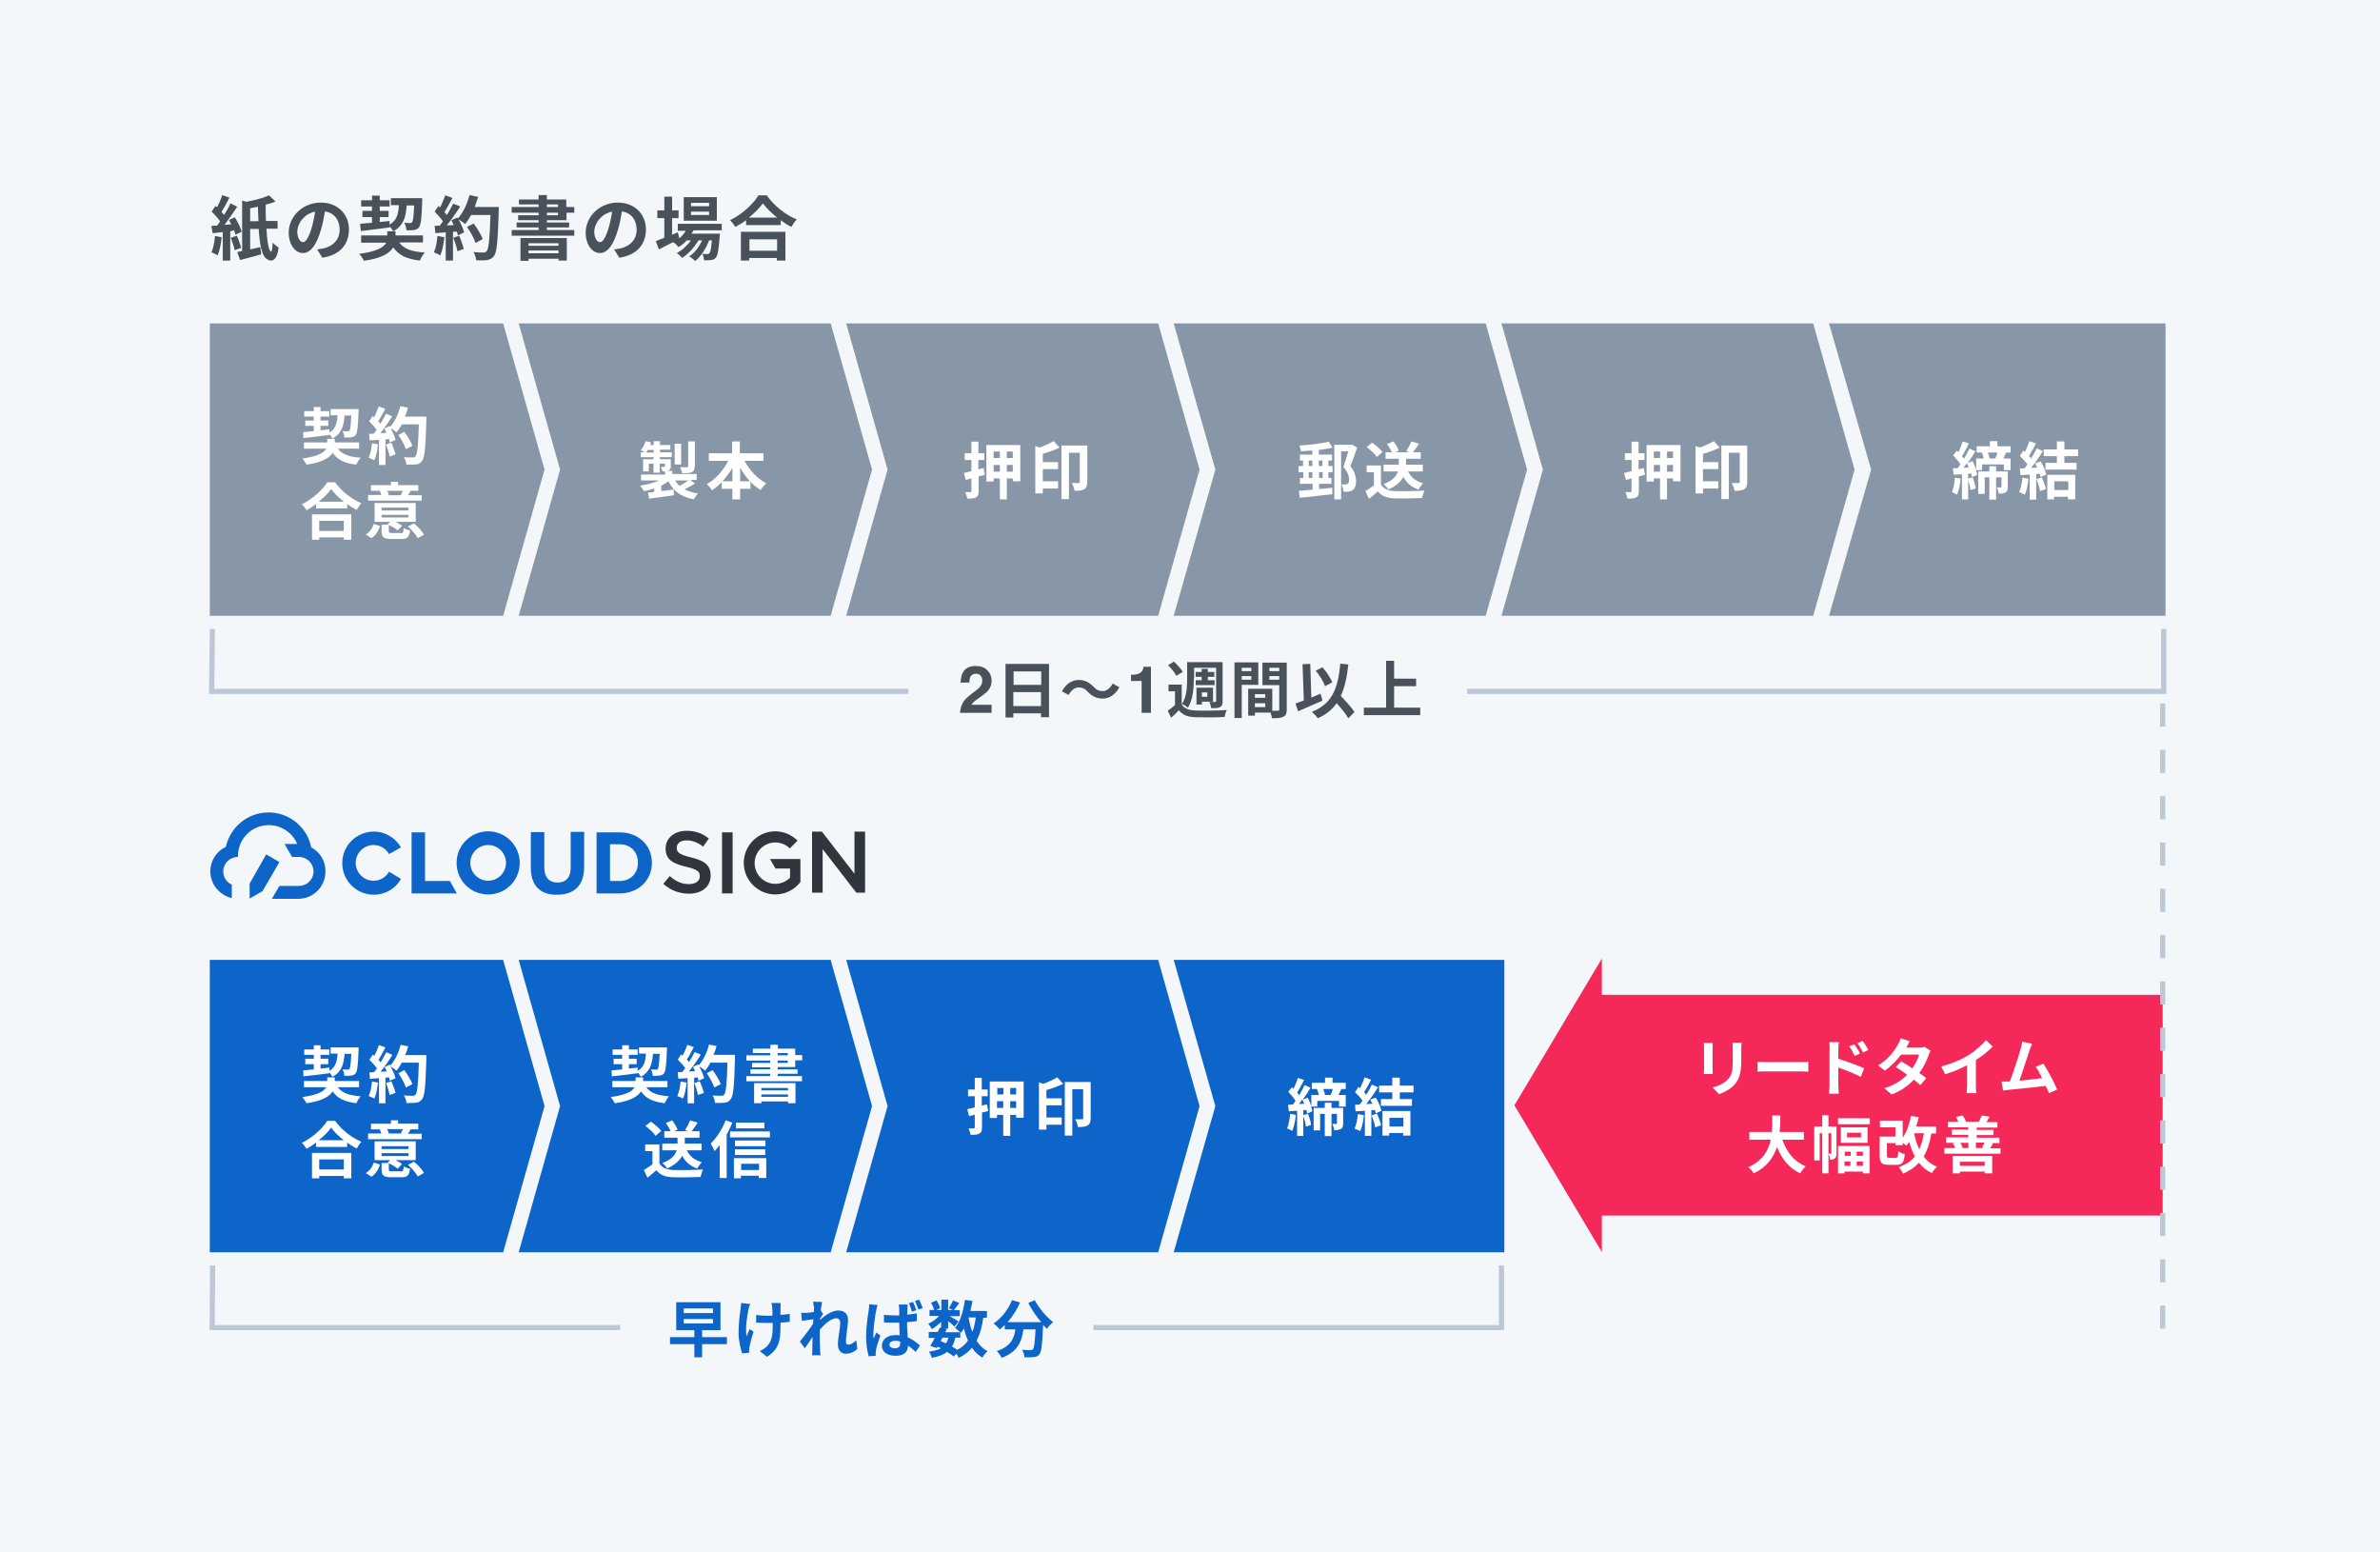 <?xml version="1.0" encoding="utf-8"?>
<!-- Generator: Adobe Illustrator 26.0.3, SVG Export Plug-In . SVG Version: 6.00 Build 0)  -->
<svg version="1.1" xmlns="http://www.w3.org/2000/svg" xmlns:xlink="http://www.w3.org/1999/xlink" x="0px" y="0px"
	 viewBox="0 0 920 600" style="enable-background:new 0 0 920 600;" xml:space="preserve">
<style type="text/css">
	.st0{fill:#F4F7FA;}
	.st1{fill:#FFFFFF;}
	.st2{fill:#F42859;}
	.st3{fill:#040000;}
	.st4{fill:#49515A;}
	.st5{fill:#8897A7;}
	.st6{fill:#0D64C9;}
	.st7{fill:#FFFFFF;stroke:#49515A;stroke-width:5;stroke-miterlimit:10;}
	.st8{fill:none;stroke:#49515A;stroke-width:6;stroke-miterlimit:10;}
	.st9{fill:#30363E;}
	.st10{fill:none;}
	.st11{fill:#FFFFFF;stroke:#49515A;stroke-width:4;stroke-miterlimit:10;}
	.st12{fill:#FFFFFF;stroke:#0D64C9;stroke-width:2.5;stroke-miterlimit:10;}
	.st13{fill:#FFFFFF;stroke:#49515A;stroke-width:2.5;stroke-miterlimit:10;}
	.st14{fill:none;stroke:#FFFFFF;stroke-width:2.35;stroke-miterlimit:10;}
	.st15{fill:none;stroke:#FFFFFF;stroke-width:2.869;stroke-miterlimit:10;}
	.st16{fill:#FFFFFF;stroke:#49515A;stroke-width:5.7;stroke-miterlimit:10;}
	.st17{fill:none;stroke:#49515A;stroke-width:5.7;stroke-miterlimit:10;}
	.st18{fill:#0080CB;}
	.st19{fill:none;stroke:#49515A;stroke-width:5;stroke-miterlimit:10;}
	.st20{fill:none;stroke:#DD5369;stroke-width:2.242;stroke-miterlimit:10;}
	.st21{fill:#FFFFFF;stroke:#49515A;stroke-width:3;stroke-miterlimit:10;}
	.st22{fill:none;stroke:#49515A;stroke-width:3;stroke-miterlimit:10;}
	.st23{fill:#FFFFFF;stroke:#F42859;stroke-width:1.567;stroke-miterlimit:10;}
	.st24{fill:#FFFFFF;stroke:#49515A;stroke-width:6;stroke-miterlimit:10;}
	.st25{fill:none;stroke:#FFFFFF;stroke-width:13;stroke-miterlimit:10;}
	.st26{fill:none;stroke:#49515A;stroke-width:4.5;stroke-miterlimit:10;}
	.st27{fill:#FFFFFF;stroke:#F42859;stroke-width:2;stroke-miterlimit:10;}
	.st28{fill:#FFFFFF;stroke:#0D64C9;stroke-width:4.5;stroke-miterlimit:10;}
	.st29{fill:#FFFFFF;stroke:#49515A;stroke-width:4.5;stroke-miterlimit:10;}
	.st30{fill:none;stroke:#8897A7;stroke-width:4;stroke-miterlimit:10;}
	.st31{fill:none;stroke:#8897A7;stroke-width:4;stroke-miterlimit:10;stroke-dasharray:4,5.2;}
	.st32{fill:none;stroke:#8897A7;stroke-width:6;stroke-miterlimit:10;}
	.st33{fill:#0D64C5;}
	.st34{fill:#3B3B3B;}
	.st35{fill:none;stroke:#FFFFFF;stroke-width:6.384;stroke-miterlimit:10;}
	.st36{fill:none;stroke:#49515A;stroke-width:4.5;}
	.st37{fill:none;stroke:#BCC8D6;stroke-width:2;stroke-miterlimit:10;}
	.st38{fill:none;stroke:#BCC8D6;stroke-width:2;stroke-miterlimit:10;stroke-dasharray:8.95;}
	.st39{fill:#FFFFFF;stroke:#0D64C9;stroke-width:5;stroke-miterlimit:10;}
	.st40{fill:#FFFFFF;stroke:#0D64C9;stroke-width:6;stroke-miterlimit:10;}
	.st41{fill:#FFFFFF;stroke:#0D64C9;stroke-width:4.735;stroke-miterlimit:10;}
	.st42{fill:#FFFFFF;stroke:#0D64C9;stroke-width:4;stroke-miterlimit:10;}
	.st43{fill:none;stroke:#8897A7;stroke-width:4;stroke-miterlimit:10;stroke-dasharray:5.042,6.2;}
	.st44{fill:#30363E;stroke:#49515A;stroke-width:4.089;stroke-miterlimit:10;}
	.st45{fill:#49515A;stroke:#49515A;stroke-width:4.089;stroke-miterlimit:10;}
	.st46{fill:#FFFFFF;stroke:#F42859;stroke-width:3;stroke-miterlimit:10;}
	.st47{fill:none;stroke:#FFFFFF;stroke-width:18;stroke-miterlimit:10;}
	.st48{fill:none;stroke:#49515A;stroke-width:5.5;stroke-miterlimit:10;}
	.st49{fill-rule:evenodd;clip-rule:evenodd;fill:#0D64C9;}
	.st50{fill:#0D64C9;stroke:#0D64C9;stroke-width:1.101;stroke-miterlimit:10;}
	.st51{fill:none;stroke:#0057DC;stroke-width:2;stroke-miterlimit:10;}
	.st52{fill:none;stroke:#0057DC;stroke-width:2;stroke-linecap:round;stroke-linejoin:round;stroke-miterlimit:10;}
</style>
<g id="buckground">
	<rect class="st0" width="920" height="600"/>
</g>
<g id="design">
	<rect x="613.7" y="384.5" class="st2" width="222.3" height="85.3"/>
	<polyline class="st37" points="836.4,243.1 836.4,267.2 81.8,267.2 82.1,243.1 	"/>
	<rect x="351.1" y="250.9" class="st0" width="216" height="28.3"/>
	<polygon class="st5" points="707,238 723.3,181.5 707,125 837.1,125 837.1,238 	"/>
	<polygon class="st5" points="580.4,238 596.4,181.5 580.4,125 700.9,125 716.9,181.5 700.9,238 	"/>
	<polygon class="st5" points="453.7,238 469.8,181.5 453.7,125 574.3,125 590.3,181.5 574.3,238 	"/>
	<polygon class="st5" points="327.1,238 343.1,181.5 327.1,125 447.7,125 463.7,181.5 447.7,238 	"/>
	<polygon class="st5" points="200.5,238 216.5,181.5 200.5,125 321.1,125 337.1,181.5 321.1,238 	"/>
	<polygon class="st5" points="81.1,238 81.1,125 194.5,125 210.5,181.5 194.5,238 	"/>
	<polyline class="st37" points="580.4,489.1 580.4,513.1 82,513.1 82.2,489.1 	"/>
	<rect x="239.7" y="500.3" class="st0" width="183" height="24.5"/>
	<polygon class="st6" points="453.7,484 469.8,427.5 453.7,371 581.5,371 581.5,484 	"/>
	<polygon class="st6" points="327.1,484 343.1,427.5 327.1,371 447.7,371 463.7,427.5 447.7,484 	"/>
	<polygon class="st6" points="200.5,484 216.5,427.5 200.5,371 321.1,371 337.1,427.5 321.1,484 	"/>
	<polygon class="st6" points="81.1,484 81.1,371 194.5,371 210.5,427.5 194.5,484 	"/>
	<line class="st38" x1="836" y1="271.9" x2="836" y2="513.7"/>
	<polygon class="st2" points="585.4,427.2 619.2,483.9 619.2,370.5 	"/>
	<g>
		<g>
			<g>
				<path class="st6" d="M205.2,335.5v-13.9h5.2v13.7c0,3.8,1.9,5.8,5.1,5.8s5.1-1.9,5.1-5.7v-13.9h5.2v13.7c0,7.1-4,10.6-10.3,10.6
					C209.1,346,205.2,342.5,205.2,335.5z"/>
				<path class="st6" d="M188.7,321.3c-6.7,0-12.2,5.4-12.2,12.2s5.4,12.2,12.2,12.2s12.2-5.4,12.2-12.2S195.4,321.3,188.7,321.3z
					 M188.7,340.4c-3.8,0-6.9-3.1-6.9-6.9c0-3.8,3.1-6.9,6.9-6.9c3.8,0,6.9,3.1,6.9,6.9C195.6,337.3,192.5,340.4,188.7,340.4z"/>
				<path class="st6" d="M230.6,321.7h8.9c7.4,0,12.5,5.1,12.5,11.7v0.1c0,6.6-5.1,11.8-12.5,11.8h-8.9V321.7z M235.8,326.3v14.2
					h3.7c4.2,0,7.1-2.9,7.1-7v-0.1c0-4.2-2.9-7.1-7.1-7.1H235.8z"/>
				<path class="st6" d="M150.4,336.9c-1.2,2.1-3.4,3.5-6,3.5c-3.8,0-6.9-3.1-6.9-6.9c0-3.8,3.1-6.9,6.9-6.9c2.6,0,4.8,1.4,6,3.5
					l4.6-2.6c-2.1-3.6-6-6.1-10.5-6.1c-6.7,0-12.2,5.4-12.2,12.2c0,6.7,5.4,12.2,12.2,12.2c4.5,0,8.4-2.4,10.5-6.1L150.4,336.9z"/>
				<polygon class="st6" points="173.9,340.5 164.3,340.5 164.3,321.7 159.1,321.7 159.1,345.3 176.6,345.3 				"/>
				<path class="st9" d="M256.4,341.6l2.5-3c2.3,2,4.5,3.1,7.4,3.1c2.6,0,4.2-1.2,4.2-3v-0.1c0-1.7-0.9-2.6-5.3-3.6
					c-5-1.2-7.9-2.7-7.9-7v-0.1c0-4,3.4-6.8,8.1-6.8c3.4,0,6.2,1,8.6,3l-2.2,3.1c-2.1-1.6-4.2-2.4-6.4-2.4c-2.4,0-3.8,1.2-3.8,2.8
					v0.1c0,1.8,1.1,2.6,5.6,3.7c5,1.2,7.5,3,7.5,6.9v0.1c0,4.4-3.5,7-8.4,7C262.6,345.4,259.2,344.1,256.4,341.6z"/>
				<path class="st9" d="M279.1,321.7h4.1v23.6h-4.1V321.7z"/>
				<path class="st9" d="M313.9,321.4h3.8l12.6,16.3v-16.3h4.1V345H331l-13-16.8V345h-4.1V321.4z"/>
				<path class="st9" d="M297.7,332.1l2.1,3.6h5.6v3.5c-1.4,1.5-3.5,2.4-5.7,2.4c-4.4,0-8-3.6-8-8c0-4.4,3.6-8,8-8
					c2.2,0,4.2,0.9,5.6,2.3l3-3c-2.2-2.2-5.3-3.6-8.6-3.6c-6.7,0-12.2,5.5-12.2,12.2c0,6.7,5.5,12.2,12.2,12.2
					c3.9,0,7.5-1.9,9.7-4.8v-7.1v-1.8H297.7z"/>
				<g>
					<polygon class="st6" points="102.9,330.2 96.5,341.5 96.5,347.3 101.5,344.4 108,333.2 					"/>
					<path class="st6" d="M120.3,327.5c-1.5-7.7-8.4-13.5-16.5-13.5c-8.1,0-14.8,5.7-16.5,13.3c-3.6,1.7-6,5.3-6,9.5
						c0,5,3.6,9.2,8.3,10.3v-5.2c-2-0.9-3.3-2.8-3.3-5.1c0-3.1,2.5-5.6,5.7-5.6c0,0,0,0,0,0c0-0.1,0-0.3,0-0.4
						c0-6.6,5.3-11.9,11.9-11.9c4.9,0,9.2,3,11,7.3h-4.9l2.9,5l2.6,0c0.1,0,0.3,0,0.4,0c2.9,0.2,5.3,2.6,5.3,5.6
						c0,3.1-2.5,5.6-5.7,5.6H108l-2.9,5h10.1c5.9,0,10.6-4.7,10.6-10.5C125.9,332.8,123.7,329.3,120.3,327.5z"/>
				</g>
			</g>
			<rect x="64.6" y="297.3" class="st10" width="286.5" height="66.7"/>
		</g>
	</g>
	<g>
		<path class="st4" d="M85.7,91.7c-0.3,2.6-0.8,5.3-1.6,7c-0.5-0.4-1.8-0.9-2.4-1.2c0.8-1.6,1.2-4,1.4-6.3L85.7,91.7z M89,89.4v11.3
			h-2.9v-11c-1.4,0.2-2.7,0.3-3.9,0.4l-0.5-2.8c0.6,0,1.4-0.1,2.2-0.1c0.4-0.5,0.8-1,1.2-1.6c-0.8-1.2-2.1-2.7-3.3-3.8l1.5-2.2
			c0.2,0.2,0.4,0.4,0.6,0.5c0.8-1.5,1.6-3.3,2-4.7l2.8,1c-1,1.9-2.1,4-3.1,5.5c0.4,0.4,0.7,0.8,1,1.2c1-1.5,1.9-3.1,2.5-4.5l2.6,1.3
			c-1.5,2.2-3.3,4.9-4.9,7l2.6-0.2c-0.3-0.6-0.6-1.2-0.9-1.7l2.3-1c1.1,1.8,2.3,4.1,2.6,5.6l-2.4,1.1c-0.1-0.5-0.3-1.1-0.5-1.7
			L89,89.4z M91.6,91.1c0.6,1.5,1.3,3.4,1.6,4.7l-2.5,0.9c-0.2-1.3-0.9-3.3-1.5-4.8L91.6,91.1z M103,88.5c0.3,4.9,0.8,8.4,1.8,8.8
			c0.3,0.1,0.5-1.3,0.6-3.5c0.6,0.6,1.7,1.5,2.3,1.9c-0.5,4.7-2.5,5.8-4.4,4.5c-2.1-1.1-2.9-5.6-3.3-11.7h-3.3v7.9
			c1.3-0.3,2.6-0.6,3.9-0.9l0.4,2.8c-2.8,0.8-5.8,1.6-8.2,2.2l-1.1-3.1c0.6-0.1,1.2-0.2,1.9-0.4V77.5l1.6,0.5
			c3.2-0.6,6.7-1.5,8.8-2.5l2.5,2.4c-1.2,0.5-2.5,0.9-3.8,1.2c0,2.2,0,4.3,0.1,6.3h4.5v3H103z M99.9,85.5c-0.1-1.8-0.1-3.6-0.2-5.6
			c-1,0.2-2,0.4-3,0.6v5H99.9z"/>
		<path class="st4" d="M124.6,99.6l-2-3.2c1-0.1,1.8-0.3,2.5-0.4c3.5-0.8,6.2-3.3,6.2-7.2c0-3.7-2-6.5-5.7-7.1
			c-0.4,2.3-0.8,4.8-1.6,7.3c-1.6,5.5-3.9,8.8-6.9,8.8c-3,0-5.5-3.3-5.5-7.9c0-6.2,5.4-11.6,12.4-11.6c6.7,0,10.9,4.6,10.9,10.5
			C134.8,94.5,131.4,98.6,124.6,99.6z M117.1,93.6c1.1,0,2.2-1.7,3.3-5.3c0.6-2,1.1-4.3,1.4-6.5c-4.5,0.9-6.9,4.9-6.9,7.8
			C115,92.2,116.1,93.6,117.1,93.6z"/>
		<path class="st4" d="M154.3,93.7c1.8,2.5,4.9,3.6,9.9,3.9c-0.7,0.8-1.5,2.1-1.9,3.1c-5.2-0.6-8.2-2.1-10.3-5.1
			c-1.3,2.2-4.4,4.2-11.3,5.2c-0.4-0.8-1.2-2-1.8-2.7c6.9-0.9,9.5-2.6,10.4-4.3h-9.7V91h10.1v-1.6h3.2V91h10.6v2.7H154.3z
			 M139.2,86.5c1.3-0.1,2.9-0.3,4.6-0.4v-2.2h-3.7v-2.4h3.7v-1.7h-4.2v-2.4h4.2v-1.8h3v1.8h3.8v2.4h-3.8v1.7h3.4v2.4h-3.4v1.9
			c1.3-0.1,2.6-0.3,3.8-0.4l0,1.4c2.8-1.6,3.4-4.1,3.6-7.5h-3.1v-2.7h12.1c0,0,0,0.9,0,1.2c-0.2,6.5-0.5,9.1-1.2,10
			c-0.5,0.7-1.1,0.9-1.9,1.1c-0.7,0.1-1.8,0.1-3,0.1c0-0.9-0.4-2.1-0.8-2.9c1,0.1,1.8,0.1,2.2,0.1c0.4,0,0.6-0.1,0.8-0.3
			c0.4-0.5,0.6-2.2,0.8-6.5h-2.9c-0.3,4.6-1.3,7.9-5.2,10c-0.3-0.5-0.8-1.3-1.3-1.9v0.4c-4,0.5-8.2,1-11.2,1.4L139.2,86.5z"/>
		<path class="st4" d="M171.8,91.7c-0.3,2.5-0.8,5.2-1.6,7c-0.6-0.4-1.8-0.9-2.5-1.2c0.8-1.6,1.2-4,1.4-6.3L171.8,91.7z M192.8,80
			c0,0,0,1.1,0,1.5c-0.4,11.8-0.7,16.1-1.9,17.5c-0.8,1-1.5,1.3-2.6,1.5c-1,0.2-2.6,0.1-4.2,0.1c-0.1-0.9-0.5-2.3-1.1-3.2
			c1.7,0.2,3.2,0.2,4,0.2c0.5,0,0.8-0.1,1.1-0.5c0.8-0.8,1.2-4.8,1.5-14h-7.5c-0.7,1.3-1.5,2.5-2.3,3.5c-0.5-0.5-1.7-1.3-2.5-1.8
			c0.9,1.7,1.8,3.7,2.1,5L177,91c-0.1-0.4-0.2-0.9-0.4-1.5l-1.5,0.1v11.1h-2.8V89.8l-4,0.3l-0.3-2.8l2-0.1c0.4-0.5,0.8-1.1,1.2-1.7
			c-0.8-1.2-2.1-2.6-3.2-3.7l1.5-2.2c0.2,0.2,0.4,0.4,0.6,0.6c0.8-1.5,1.5-3.3,2-4.7l2.8,1c-1,1.9-2.1,3.9-3.1,5.5
			c0.4,0.4,0.7,0.8,0.9,1.1c1-1.5,1.8-3.1,2.5-4.4l2.7,1.1c-1.5,2.4-3.4,5.1-5.2,7.3l2.7-0.1c-0.3-0.6-0.6-1.3-0.9-1.9l2.3-1
			l0.2,0.3c2-2.1,3.6-5.6,4.5-9l3.3,0.7c-0.4,1.3-0.8,2.6-1.3,3.9H192.8z M177.5,91.1c0.7,1.6,1.4,3.7,1.8,5.1l-2.5,0.9
			c-0.2-1.4-0.9-3.6-1.6-5.2L177.5,91.1z M183.8,93.9c-0.5-1.7-1.9-4.3-3.3-6.2l2.6-1.3c1.4,1.9,2.9,4.3,3.5,6L183.8,93.9z"/>
		<path class="st4" d="M211.4,85.1V86h8.6v1.9h-8.6v1h10.6v2.2h-24.2v-2.2h10.4v-1h-8.5V86h8.5v-0.9h-7.9v-1.9h7.9v-1h-10.4V80h10.4
			v-1h-7.6v-1.9h7.6v-1.7h3.2v1.7h7.5V80h3.1v2.2H219v2.9H211.4z M201.2,92h17.9v8.7h-3.2V100h-11.6v0.8h-3.1V92z M204.3,94v1h11.6
			v-1H204.3z M215.9,97.9v-1.1h-11.6v1.1H215.9z M211.4,80h4.3v-1h-4.3V80z M211.4,83.2h4.3v-1h-4.3V83.2z"/>
		<path class="st4" d="M239.4,99.6l-2-3.2c1-0.1,1.8-0.3,2.5-0.4c3.5-0.8,6.2-3.3,6.2-7.2c0-3.7-2-6.5-5.7-7.1
			c-0.4,2.3-0.8,4.8-1.6,7.3c-1.6,5.5-3.9,8.8-6.9,8.8c-3,0-5.5-3.3-5.5-7.9c0-6.2,5.4-11.6,12.4-11.6c6.7,0,10.9,4.6,10.9,10.5
			C249.6,94.5,246.2,98.6,239.4,99.6z M231.9,93.6c1.1,0,2.2-1.7,3.3-5.3c0.6-2,1.1-4.3,1.4-6.5c-4.5,0.9-6.9,4.9-6.9,7.8
			C229.8,92.2,230.9,93.6,231.9,93.6z"/>
		<path class="st4" d="M268.1,89c-0.2,0.4-0.5,0.9-0.8,1.3h11c0,0,0,0.7-0.1,1.1c-0.4,5.3-0.8,7.4-1.5,8.2c-0.5,0.6-1.1,0.8-1.8,0.9
			c-0.6,0.1-1.6,0.1-2.7,0.1c-0.1-0.8-0.3-1.8-0.7-2.5c0.9,0.1,1.6,0.1,1.9,0.1c0.4,0,0.6-0.1,0.8-0.3c0.4-0.4,0.7-1.8,1-5h-1.1
			c-1.1,3-3.2,6.3-5.4,8c-0.5-0.6-1.5-1.4-2.3-1.8c2.1-1.3,3.9-3.7,5-6.2H270c-1.5,2.6-4,5.3-6.3,6.8c-0.5-0.6-1.3-1.4-2.1-1.9
			c2-1,4.1-2.9,5.5-4.9h-1.6c-1,1.1-2.1,1.9-3.2,2.6c-0.4-0.5-1.4-1.5-2.1-1.9c-1.9,1-3.9,1.9-5.5,2.8l-1.2-3.2
			c0.9-0.4,2.1-0.8,3.3-1.3v-7.6h-2.7v-3h2.7v-5.3h3v5.3h2.5v3h-2.5v6.4l2.2-0.9l0.6,2.3c1-0.8,1.8-1.8,2.5-2.9h-3.1v-2.7h17V89
			H268.1z M277.1,85.3h-12.8v-9.1h12.8V85.3z M274.1,78.4h-7v1.3h7V78.4z M274.1,81.8h-7v1.3h7V81.8z"/>
		<path class="st4" d="M296.4,75.5c2.9,4.1,7.3,7.6,11.6,9.3c-0.8,0.8-1.5,1.9-2.1,2.9c-1.4-0.7-2.8-1.6-4.1-2.6V87h-13.4v-1.9
			c-1.3,1-2.8,1.9-4.2,2.6c-0.4-0.8-1.3-1.9-2-2.6c4.6-2.2,9-6.3,11-9.6H296.4z M286.5,89.6h17.1v11.1h-3.3v-1h-10.7v1h-3.2V89.6z
			 M300.4,84.1c-2.2-1.8-4.2-3.7-5.5-5.5c-1.3,1.8-3.2,3.7-5.4,5.5H300.4z M289.7,92.5v4.4h10.7v-4.4H289.7z"/>
	</g>
	<g>
		<path class="st1" d="M130.6,173.4c1.6,2.2,4.3,3.2,8.8,3.5c-0.6,0.7-1.3,1.9-1.7,2.7c-4.6-0.6-7.3-1.9-9.1-4.6
			c-1.2,1.9-3.9,3.7-10.1,4.6c-0.4-0.7-1.1-1.8-1.6-2.4c6.1-0.8,8.4-2.3,9.2-3.8h-8.6V171h9v-1.4h2.9v1.4h9.4v2.4H130.6z M117.2,167
			c1.2-0.1,2.5-0.2,4.1-0.4v-2H118v-2.1h3.3V161h-3.7v-2.1h3.7v-1.6h2.6v1.6h3.4v2.1h-3.4v1.5h3v2.1h-3v1.7c1.1-0.1,2.3-0.2,3.4-0.4
			l0,1.3c2.4-1.4,3-3.6,3.2-6.7h-2.7v-2.4h10.8c0,0,0,0.8,0,1.1c-0.2,5.8-0.5,8.1-1.1,8.9c-0.5,0.6-1,0.8-1.7,0.9
			c-0.6,0.1-1.6,0.1-2.7,0.1c0-0.8-0.3-1.9-0.7-2.5c0.9,0.1,1.6,0.1,2,0.1c0.3,0,0.5,0,0.7-0.3c0.3-0.4,0.5-1.9,0.7-5.8h-2.6
			c-0.3,4.1-1.2,7-4.7,8.9c-0.2-0.5-0.7-1.2-1.2-1.7v0.3c-3.5,0.5-7.2,0.9-10,1.2L117.2,167z"/>
		<path class="st1" d="M146.1,171.7c-0.2,2.3-0.7,4.7-1.4,6.2c-0.5-0.3-1.6-0.8-2.2-1c0.7-1.4,1.1-3.6,1.3-5.6L146.1,171.7z
			 M164.8,161.3c0,0,0,1,0,1.3c-0.3,10.5-0.6,14.3-1.7,15.6c-0.7,0.9-1.3,1.2-2.3,1.3c-0.9,0.1-2.4,0.1-3.7,0.1c0-0.8-0.4-2.1-1-2.9
			c1.5,0.1,2.9,0.1,3.5,0.1c0.5,0,0.7-0.1,1-0.4c0.7-0.7,1.1-4.2,1.3-12.4h-6.6c-0.6,1.2-1.3,2.2-2,3.1c-0.5-0.4-1.5-1.2-2.3-1.6
			c0.8,1.5,1.6,3.3,1.9,4.5l-2.2,1c-0.1-0.4-0.2-0.8-0.3-1.3l-1.4,0.1v9.9h-2.5V170l-3.6,0.2l-0.2-2.5l1.8-0.1
			c0.4-0.5,0.7-1,1.1-1.5c-0.7-1-1.9-2.3-2.9-3.3l1.3-2c0.2,0.2,0.4,0.3,0.6,0.5c0.7-1.3,1.3-2.9,1.8-4.2l2.5,0.9
			c-0.9,1.7-1.8,3.5-2.7,4.8c0.3,0.3,0.6,0.7,0.8,1c0.9-1.3,1.6-2.7,2.2-3.9l2.4,1c-1.3,2.1-3,4.6-4.6,6.5l2.4-0.1
			c-0.3-0.6-0.6-1.2-0.8-1.7l2-0.9l0.2,0.3c1.8-1.9,3.2-5,4-8l2.9,0.6c-0.3,1.2-0.7,2.3-1.2,3.4H164.8z M151.3,171.1
			c0.6,1.4,1.3,3.3,1.6,4.5l-2.3,0.8c-0.2-1.2-0.8-3.2-1.4-4.6L151.3,171.1z M156.9,173.6c-0.5-1.5-1.7-3.8-2.9-5.5l2.3-1.2
			c1.2,1.7,2.6,3.9,3.1,5.4L156.9,173.6z"/>
		<path class="st1" d="M129.4,186.2c2.6,3.7,6.5,6.7,10.3,8.3c-0.7,0.7-1.3,1.7-1.8,2.6c-1.2-0.6-2.5-1.4-3.7-2.3v1.7h-12v-1.7
			c-1.2,0.9-2.4,1.7-3.7,2.4c-0.4-0.7-1.2-1.7-1.8-2.3c4.1-2,8-5.6,9.8-8.5H129.4z M120.6,198.8h15.2v9.8h-2.9v-0.9h-9.5v0.9h-2.8
			V198.8z M132.9,193.9c-2-1.6-3.8-3.3-4.9-4.9c-1.1,1.6-2.8,3.3-4.8,4.9H132.9z M123.4,201.3v3.9h9.5v-3.9H123.4z"/>
		<path class="st1" d="M141.4,206.6c1.5-0.9,2.6-2.5,3.1-4.1l2.4,0.8c-0.6,1.8-1.6,3.6-3.3,4.7L141.4,206.6z M163.1,193.5h-20.8
			v-2.2h5.1c-0.1-0.5-0.4-1.1-0.6-1.6l0.1,0h-3.5v-2.2h7.7v-1.3h2.8v1.3h7.8v2.2h-3.4l0.4,0.1c-0.4,0.6-0.7,1.1-1,1.6h5.3V193.5z
			 M154.9,206.1c0.9,0,1-0.3,1.2-2c0.6,0.4,1.7,0.8,2.4,0.9c-0.3,2.7-1.1,3.3-3.3,3.3h-3.9c-3,0-3.8-0.7-3.8-3v-2.5h2.6l-0.3-0.1
			l1-1h-6v-7.3h15.9v7.3h-7.8c1,0.5,1.9,1,2.5,1.5l-1.7,1.8c-0.7-0.6-2.1-1.5-3.4-2.1v2.4c0,0.6,0.2,0.7,1.3,0.7H154.9z
			 M147.5,197.3h10.4v-1.1h-10.4V197.3z M147.5,200h10.4V199h-10.4V200z M149.7,189.7c0.2,0.6,0.5,1.2,0.6,1.6l-0.3,0.1h5.3
			l-0.3-0.1c0.2-0.5,0.5-1.1,0.7-1.6H149.7z M160,202.3c1.5,1.2,3.2,3,3.9,4.3l-2.4,1.4c-0.7-1.3-2.3-3.2-3.8-4.5L160,202.3z"/>
	</g>
	<g>
		<path class="st1" d="M130.6,420.2c1.6,2.2,4.3,3.2,8.8,3.5c-0.6,0.7-1.3,1.9-1.7,2.7c-4.6-0.6-7.3-1.9-9.1-4.6
			c-1.2,1.9-3.9,3.7-10.1,4.6c-0.4-0.7-1.1-1.8-1.6-2.4c6.1-0.8,8.4-2.3,9.2-3.8h-8.6v-2.4h9v-1.4h2.9v1.4h9.4v2.4H130.6z
			 M117.2,413.7c1.2-0.1,2.5-0.2,4.1-0.4v-2H118v-2.1h3.3v-1.5h-3.7v-2.1h3.7V404h2.6v1.6h3.4v2.1h-3.4v1.5h3v2.1h-3v1.7
			c1.1-0.1,2.3-0.2,3.4-0.4l0,1.3c2.4-1.4,3-3.6,3.2-6.7h-2.7v-2.4h10.8c0,0,0,0.8,0,1.1c-0.2,5.8-0.5,8.1-1.1,8.9
			c-0.5,0.6-1,0.8-1.7,0.9c-0.6,0.1-1.6,0.1-2.7,0.1c0-0.8-0.3-1.9-0.7-2.5c0.9,0.1,1.6,0.1,2,0.1c0.3,0,0.5,0,0.7-0.3
			c0.3-0.4,0.5-1.9,0.7-5.8h-2.6c-0.3,4.1-1.2,7-4.7,8.9c-0.2-0.5-0.7-1.2-1.2-1.7v0.3c-3.5,0.5-7.2,0.9-10,1.2L117.2,413.7z"/>
		<path class="st1" d="M146.1,418.4c-0.2,2.3-0.7,4.7-1.4,6.2c-0.5-0.3-1.6-0.8-2.2-1c0.7-1.4,1.1-3.6,1.3-5.6L146.1,418.4z
			 M164.8,408c0,0,0,1,0,1.3c-0.3,10.5-0.6,14.3-1.7,15.6c-0.7,0.9-1.3,1.2-2.3,1.3c-0.9,0.1-2.4,0.1-3.7,0.1c0-0.8-0.4-2.1-1-2.9
			c1.5,0.1,2.9,0.1,3.5,0.1c0.5,0,0.7-0.1,1-0.4c0.7-0.7,1.1-4.2,1.3-12.4h-6.6c-0.6,1.2-1.3,2.2-2,3.1c-0.5-0.4-1.5-1.2-2.3-1.6
			c0.8,1.5,1.6,3.3,1.9,4.5l-2.2,1c-0.1-0.4-0.2-0.8-0.3-1.3l-1.4,0.1v9.9h-2.5v-9.7L143,417l-0.2-2.5l1.8-0.1
			c0.4-0.5,0.7-1,1.1-1.5c-0.7-1-1.9-2.3-2.9-3.3l1.3-2c0.2,0.2,0.4,0.3,0.6,0.5c0.7-1.3,1.3-2.9,1.8-4.2l2.5,0.9
			c-0.9,1.7-1.8,3.5-2.7,4.8c0.3,0.3,0.6,0.7,0.8,1c0.9-1.3,1.6-2.7,2.2-3.9l2.4,1c-1.3,2.1-3,4.6-4.6,6.5l2.4-0.1
			c-0.3-0.6-0.6-1.2-0.8-1.7l2-0.9l0.2,0.3c1.8-1.9,3.2-5,4-8l2.9,0.6c-0.3,1.2-0.7,2.3-1.2,3.4H164.8z M151.3,417.9
			c0.6,1.4,1.3,3.3,1.6,4.5l-2.3,0.8c-0.2-1.2-0.8-3.2-1.4-4.6L151.3,417.9z M156.9,420.3c-0.5-1.5-1.7-3.8-2.9-5.5l2.3-1.2
			c1.2,1.7,2.6,3.9,3.1,5.4L156.9,420.3z"/>
		<path class="st1" d="M129.4,433c2.6,3.7,6.5,6.7,10.3,8.3c-0.7,0.7-1.3,1.7-1.8,2.6c-1.2-0.6-2.5-1.4-3.7-2.3v1.7h-12v-1.7
			c-1.2,0.9-2.4,1.7-3.7,2.4c-0.4-0.7-1.2-1.7-1.8-2.3c4.1-2,8-5.6,9.8-8.5H129.4z M120.6,445.6h15.2v9.8h-2.9v-0.9h-9.5v0.9h-2.8
			V445.6z M132.9,440.7c-2-1.6-3.8-3.3-4.9-4.9c-1.1,1.6-2.8,3.3-4.8,4.9H132.9z M123.4,448.1v3.9h9.5v-3.9H123.4z"/>
		<path class="st1" d="M141.4,453.4c1.5-0.9,2.6-2.5,3.1-4.1l2.4,0.8c-0.6,1.8-1.6,3.6-3.3,4.7L141.4,453.4z M163.1,440.3h-20.8
			v-2.2h5.1c-0.1-0.5-0.4-1.1-0.6-1.6l0.1,0h-3.5v-2.2h7.7V433h2.8v1.3h7.8v2.2h-3.4l0.4,0.1c-0.4,0.6-0.7,1.1-1,1.6h5.3V440.3z
			 M154.9,452.8c0.9,0,1-0.3,1.2-2c0.6,0.4,1.7,0.8,2.4,0.9c-0.3,2.7-1.1,3.3-3.3,3.3h-3.9c-3,0-3.8-0.7-3.8-3v-2.5h2.6l-0.3-0.1
			l1-1h-6v-7.3h15.9v7.3h-7.8c1,0.5,1.9,1,2.5,1.5l-1.7,1.8c-0.7-0.6-2.1-1.5-3.4-2.1v2.4c0,0.6,0.2,0.7,1.3,0.7H154.9z
			 M147.5,444.1h10.4V443h-10.4V444.1z M147.5,446.8h10.4v-1.1h-10.4V446.8z M149.7,436.4c0.2,0.6,0.5,1.2,0.6,1.6l-0.3,0.1h5.3
			L155,438c0.2-0.5,0.5-1.1,0.7-1.6H149.7z M160,449c1.5,1.2,3.2,3,3.9,4.3l-2.4,1.4c-0.7-1.3-2.3-3.2-3.8-4.5L160,449z"/>
	</g>
	<g>
		<path class="st1" d="M249.8,420.2c1.6,2.2,4.3,3.2,8.8,3.5c-0.6,0.7-1.3,1.9-1.7,2.7c-4.6-0.6-7.3-1.9-9.1-4.6
			c-1.2,1.9-3.9,3.7-10.1,4.6c-0.4-0.7-1.1-1.8-1.6-2.4c6.1-0.8,8.4-2.3,9.2-3.8h-8.6v-2.4h9v-1.4h2.9v1.4h9.4v2.4H249.8z
			 M236.4,413.7c1.2-0.1,2.5-0.2,4.1-0.4v-2h-3.3v-2.1h3.3v-1.5h-3.7v-2.1h3.7V404h2.6v1.6h3.4v2.1h-3.4v1.5h3v2.1h-3v1.7
			c1.1-0.1,2.3-0.2,3.4-0.4l0,1.3c2.4-1.4,3-3.6,3.2-6.7h-2.7v-2.4h10.8c0,0,0,0.8,0,1.1c-0.2,5.8-0.5,8.1-1.1,8.9
			c-0.5,0.6-1,0.8-1.7,0.9c-0.6,0.1-1.6,0.1-2.7,0.1c0-0.8-0.3-1.9-0.7-2.5c0.9,0.1,1.6,0.1,2,0.1c0.3,0,0.5,0,0.7-0.3
			c0.3-0.4,0.5-1.9,0.7-5.8h-2.6c-0.3,4.1-1.2,7-4.7,8.9c-0.2-0.5-0.7-1.2-1.2-1.7v0.3c-3.5,0.5-7.2,0.9-10,1.2L236.4,413.7z"/>
		<path class="st1" d="M265.4,418.4c-0.2,2.3-0.7,4.7-1.4,6.2c-0.5-0.3-1.6-0.8-2.2-1c0.7-1.4,1.1-3.6,1.3-5.6L265.4,418.4z
			 M284.1,408c0,0,0,1,0,1.3c-0.3,10.5-0.6,14.3-1.7,15.6c-0.7,0.9-1.3,1.2-2.3,1.3c-0.9,0.1-2.4,0.1-3.7,0.1c0-0.8-0.4-2.1-1-2.9
			c1.5,0.1,2.9,0.1,3.5,0.1c0.5,0,0.7-0.1,1-0.4c0.7-0.7,1.1-4.2,1.3-12.4h-6.6c-0.6,1.2-1.3,2.2-2,3.1c-0.5-0.4-1.5-1.2-2.3-1.6
			c0.8,1.5,1.6,3.3,1.9,4.5l-2.2,1c-0.1-0.4-0.2-0.8-0.3-1.3l-1.4,0.1v9.9h-2.5v-9.7l-3.6,0.2l-0.2-2.5l1.8-0.1
			c0.4-0.5,0.7-1,1.1-1.5c-0.7-1-1.9-2.3-2.9-3.3l1.3-2c0.2,0.2,0.4,0.3,0.6,0.5c0.7-1.3,1.3-2.9,1.8-4.2l2.5,0.9
			c-0.9,1.7-1.8,3.5-2.7,4.8c0.3,0.3,0.6,0.7,0.8,1c0.9-1.3,1.6-2.7,2.2-3.9l2.4,1c-1.3,2.1-3,4.6-4.6,6.5l2.4-0.1
			c-0.3-0.6-0.6-1.2-0.8-1.7l2-0.9l0.2,0.3c1.8-1.9,3.2-5,4-8l2.9,0.6c-0.3,1.2-0.7,2.3-1.2,3.4H284.1z M270.5,417.9
			c0.6,1.4,1.3,3.3,1.6,4.5l-2.3,0.8c-0.2-1.2-0.8-3.2-1.4-4.6L270.5,417.9z M276.1,420.3c-0.5-1.5-1.7-3.8-2.9-5.5l2.3-1.2
			c1.2,1.7,2.6,3.9,3.1,5.4L276.1,420.3z"/>
		<path class="st1" d="M300.6,412.5v0.8h7.7v1.7h-7.7v0.9h9.4v2h-21.5v-2h9.2V415h-7.6v-1.7h7.6v-0.8h-7v-1.7h7v-0.9h-9.2v-2h9.2
			v-0.9H291v-1.7h6.8v-1.5h2.9v1.5h6.7v2.5h2.7v2h-2.7v2.6H300.6z M291.6,418.6h15.9v7.8h-2.9v-0.7h-10.3v0.7h-2.8V418.6z
			 M294.3,420.5v0.9h10.3v-0.9H294.3z M304.6,423.9V423h-10.3v0.9H304.6z M300.6,407.9h3.9v-0.9h-3.9V407.9z M300.6,410.8h3.9v-0.9
			h-3.9V410.8z"/>
		<path class="st1" d="M255,449.8c1,1.6,2.8,2.3,5.3,2.4c2.8,0.1,8.2,0,11.4-0.2c-0.3,0.7-0.7,2.1-0.9,2.9
			c-2.9,0.1-7.7,0.2-10.6,0.1c-3-0.1-4.9-0.8-6.5-2.7c-1.1,0.9-2.1,1.9-3.4,2.9l-1.4-3c1-0.6,2.2-1.4,3.3-2.2v-5.1h-2.8v-2.6h5.5
			V449.8z M253.4,439c-0.7-1.2-2.4-2.7-3.9-3.8l2.1-1.7c1.4,1,3.2,2.5,4,3.6L253.4,439z M265.5,444.6c1.1,2.3,3,3.8,5.8,4.6
			c-0.6,0.6-1.4,1.7-1.8,2.4c-2.7-0.9-4.6-2.6-5.8-4.9c-1,1.8-2.7,3.5-5.8,4.9c-0.4-0.6-1.2-1.6-1.9-2.1c3.6-1.3,5-3.1,5.6-4.9H256
			V442h5.9v-2.3h-5.1v-2.5h2.4c-0.4-1-1.1-2.2-1.8-3.2l2.4-1c0.9,1.1,1.8,2.6,2.1,3.6l-1.3,0.6h5.4l-1.2-0.4c0.7-1.1,1.5-2.6,2-3.8
			l2.9,0.9c-0.8,1.2-1.6,2.4-2.3,3.3h3v2.5h-5.7v2.3h6.5v2.6H265.5z"/>
		<path class="st1" d="M283.1,433.9c-0.6,1.5-1.4,3.1-2.2,4.6v16.8h-2.7v-12.7c-0.6,0.8-1.3,1.6-2,2.3c-0.3-0.7-1-2.2-1.5-2.9
			c2.3-2.2,4.5-5.6,5.8-9L283.1,433.9z M297.6,437.3v2.3h-15.4v-2.3H297.6z M283.7,447.6h12.5v7.7h-2.9v-0.9h-6.9v1h-2.7V447.6z
			 M295.9,443h-11.8v-2.2h11.8V443z M284.1,444.2h11.7v2.2h-11.7V444.2z M295.5,436.1h-11v-2.2h11V436.1z M286.5,449.8v2.4h6.9v-2.4
			H286.5z"/>
	</g>
	<g>
		<path class="st1" d="M382,429.4l-2.4,0.6v5.7c0,1.3-0.2,2-1,2.4c-0.7,0.5-1.8,0.5-3.4,0.5c-0.1-0.7-0.5-1.8-0.8-2.5
			c0.9,0,1.8,0,2,0c0.3,0,0.4-0.1,0.4-0.4v-4.9l-2.2,0.6l-0.7-2.7c0.9-0.2,1.8-0.4,2.9-0.7v-4.3h-2.6v-2.6h2.6v-4.5h2.7v4.5h2.3v2.6
			h-2.3v3.6l2-0.5L382,429.4z M395.7,417.9v14.1h-2.9v-1.1h-2.3v8.1h-2.7v-8.1h-2.4v1.2h-2.8v-14.1H395.7z M385.5,420.5v2.5h2.4
			v-2.5H385.5z M387.8,428.2v-2.6h-2.4v2.6H387.8z M392.8,420.5h-2.3v2.5h2.3V420.5z M392.8,428.2v-2.6h-2.3v2.6H392.8z"/>
		<path class="st1" d="M411,418.9c-2,0.9-4.3,1.8-6.5,2.4v3.2h5.9v2.7h-5.9v4.7h5.9v2.8h-5.9v1.9h-2.9v-18.3l1.6,0.6
			c2-0.7,4.1-1.7,5.5-2.5L411,418.9z M421.6,432.2c0,1.3-0.3,2.3-1.2,2.8c-0.9,0.5-2.1,0.6-3.7,0.6c-0.1-0.8-0.6-2.2-1.1-3
			c1.1,0,2.3,0,2.6,0c0.4,0,0.5-0.1,0.5-0.5V421h-4.2v17.9h-2.9v-20.7h10V432.2z"/>
	</g>
	<g>
		<path class="st1" d="M500.9,430.9c-0.2,2.3-0.7,4.6-1.4,6.2c-0.5-0.3-1.4-0.8-2-1c0.7-1.4,1-3.6,1.2-5.6L500.9,430.9z
			 M520.2,423.2v4.5h-2.6v-2.2h-8.4v2.2h-2.4c0.2,0.6,0.4,1.2,0.5,1.8l-2,0.9c-0.1-0.4-0.2-0.9-0.3-1.4l-1.2,0.1v9.9h-2.4v-9.7
			l-3.2,0.2l-0.3-2.5c0.6,0,1.2-0.1,1.9-0.1c0.3-0.4,0.6-0.9,1-1.4c-0.6-1.1-1.8-2.4-2.8-3.5l1.4-1.8c0.2,0.2,0.4,0.4,0.6,0.6
			c0.7-1.3,1.3-3,1.7-4.2l2.4,0.8c-0.9,1.7-1.8,3.6-2.7,4.9c0.3,0.3,0.6,0.7,0.8,1c0.8-1.3,1.5-2.7,2.1-3.9l2.3,1
			c-0.9,1.5-1.9,3.1-3,4.6l1.9-0.8c0.5,1,1,2.2,1.4,3.3v-4.3h2.9c-0.2-0.7-0.4-1.6-0.7-2.3l0.1,0h-2.1v-2.4h5.1v-2h2.9v2h5.1v2.4
			h-1.7c-0.4,0.8-0.7,1.6-1.1,2.3H520.2z M504.1,426.6c-0.2-0.6-0.5-1.2-0.7-1.7c-0.4,0.6-0.8,1.2-1.3,1.8L504.1,426.6z
			 M505.6,430.5c0.6,1.4,1.1,3.1,1.2,4.3l-2,0.6c-0.1-1.2-0.6-3-1.1-4.4L505.6,430.5z M519.2,434.1c0,1.1-0.1,1.8-0.8,2.2
			c-0.7,0.4-1.5,0.5-2.7,0.5c0-0.7-0.4-1.8-0.7-2.4c0.6,0,1.2,0,1.5,0c0.2,0,0.3-0.1,0.3-0.3v-3.6h-2.1v8.6h-2.6v-8.6h-1.8v6.4h-2.5
			v-8.7h4.3v-2h2.6v2h4.5V434.1z M511.5,420.9c0.3,0.8,0.6,1.6,0.7,2.3h2.2c0.3-0.7,0.6-1.6,0.8-2.3H511.5z"/>
		<path class="st1" d="M527.2,431c-0.2,2.3-0.7,4.7-1.4,6.2c-0.5-0.3-1.6-0.8-2.2-1c0.7-1.4,1.1-3.6,1.3-5.6L527.2,431z
			 M531.8,424.2c1,1.6,1.9,3.7,2.2,5.1l-2.2,1c-0.1-0.4-0.2-0.8-0.3-1.3l-1.4,0.1v9.9h-2.5v-9.7c-1.3,0.1-2.5,0.2-3.6,0.2l-0.2-2.5
			l1.8-0.1c0.4-0.5,0.7-1,1.1-1.5c-0.7-1-1.9-2.3-2.9-3.3l1.3-2c0.2,0.2,0.4,0.3,0.6,0.5c0.7-1.3,1.3-2.9,1.8-4.2l2.5,0.9
			c-0.9,1.7-1.8,3.5-2.7,4.8c0.3,0.3,0.6,0.7,0.8,1c0.9-1.3,1.6-2.7,2.2-3.9l2.4,1c-1.3,2.1-3,4.6-4.6,6.5l2.4-0.1
			c-0.3-0.6-0.6-1.1-0.8-1.6L531.8,424.2z M532.3,430.4c0.6,1.4,1.3,3.3,1.6,4.5l-2.3,0.8c-0.2-1.2-0.8-3.2-1.4-4.6L532.3,430.4z
			 M541.1,422.2v2.6h4.7v2.6h-12v-2.6h4.4v-2.6h-5.1v-2.6h5.1v-3.1h2.9v3.1h5.3v2.6H541.1z M534.5,429.4h10.7v9.5h-2.8v-1h-5.4v1
			h-2.6V429.4z M537.1,432v3.4h5.4V432H537.1z"/>
	</g>
	<g>
		<path class="st1" d="M268.6,186.9c-1.2,0.8-2.7,1.6-4,2.2c1.4,0.8,3.2,1.3,5.2,1.6c-0.6,0.6-1.2,1.6-1.6,2.3c-5-1-8-3.2-9.8-7
			c-0.8,0.6-1.8,1.2-2.8,1.7v2.1c1.6-0.2,3.2-0.4,4.8-0.6l0.1,2.2c-3.4,0.5-7,1-9.6,1.3l-0.4-2.3c0.7-0.1,1.5-0.2,2.4-0.3v-1.3
			c-1.3,0.4-2.6,0.8-4,1c-0.3-0.6-1-1.5-1.5-2.1c2.6-0.4,5.4-1.1,7.4-2h-7v-2.3h9.3v-1.2c-0.3,0-0.6,0-1,0c-0.1-0.6-0.5-1.2-0.7-1.7
			c0.6,0,1.1,0,1.3,0c0.2,0,0.3-0.1,0.3-0.3v-1h-2v3.5h-2.4v-3.5h-1.8v3h-2.2v-4.7h4v-0.8h-4.9v-1.9h1.5c-0.5-0.3-1.1-0.6-1.5-0.8
			c0.8-0.9,1.5-2.2,1.9-3.5l2.1,0.5c-0.1,0.3-0.2,0.6-0.4,1h1.4v-1.5h2.4v1.5h4v1.8h-4v1h4.6v1.9h-4.6v0.8h4.2v2.7
			c0,0.9-0.2,1.3-0.8,1.6c-0.3,0.1-0.7,0.2-1.1,0.2h2.5v1.2h9.4v2.3h-2.4L268.6,186.9z M252.7,174.9v-1h-2.3c-0.2,0.3-0.4,0.7-0.6,1
			H252.7z M263.3,179.5h-2.5v-8h2.5V179.5z M261,185.7c0.5,0.8,1,1.5,1.7,2.1c1.1-0.6,2.4-1.4,3.4-2.1H261z M268.5,180.3
			c0,1.2-0.2,1.8-1.1,2.2c-0.8,0.4-2,0.4-3.7,0.4c-0.1-0.7-0.5-1.6-0.8-2.3c1.1,0,2.2,0,2.6,0c0.4,0,0.5-0.1,0.5-0.4v-9.6h2.6V180.3
			z"/>
		<path class="st1" d="M287.8,178.1c1.9,3.6,4.9,6.9,8.4,8.7c-0.7,0.6-1.7,1.8-2.2,2.6c-1.4-0.9-2.7-1.9-3.9-3.2v2.7h-4v4.1h-3v-4.1
			h-4.1v-2.5c-1.2,1.2-2.4,2.2-3.7,3.1c-0.5-0.7-1.4-1.8-2.1-2.4c3.4-1.8,6.4-5.3,8.3-9H274v-2.9h9v-4.6h3v4.6h9.1v2.9H287.8z
			 M283.1,186v-5.2c-1.1,1.9-2.4,3.7-3.8,5.2H283.1z M289.9,186c-1.4-1.5-2.7-3.3-3.8-5.3v5.3H289.9z"/>
	</g>
	<g>
		<path class="st1" d="M380.7,183.5l-2.4,0.6v5.7c0,1.3-0.2,2-1,2.4c-0.7,0.5-1.8,0.5-3.4,0.5c-0.1-0.7-0.5-1.8-0.8-2.5
			c0.9,0,1.8,0,2,0c0.3,0,0.4-0.1,0.4-0.4v-4.9l-2.2,0.6l-0.7-2.7c0.9-0.2,1.8-0.4,2.9-0.7v-4.3h-2.6v-2.6h2.6v-4.5h2.7v4.5h2.3v2.6
			h-2.3v3.6l2-0.5L380.7,183.5z M394.4,171.9V186h-2.9v-1.1h-2.3v8.1h-2.7v-8.1h-2.4v1.2h-2.8v-14.1H394.4z M384.1,174.5v2.5h2.4
			v-2.5H384.1z M386.5,182.3v-2.6h-2.4v2.6H386.5z M391.5,174.5h-2.3v2.5h2.3V174.5z M391.5,182.3v-2.6h-2.3v2.6H391.5z"/>
		<path class="st1" d="M409.6,173c-2,0.9-4.3,1.8-6.5,2.4v3.2h5.9v2.7h-5.9v4.7h5.9v2.8h-5.9v1.9h-2.9v-18.3l1.6,0.6
			c2-0.7,4.1-1.7,5.5-2.5L409.6,173z M420.3,186.3c0,1.3-0.3,2.3-1.2,2.8c-0.9,0.5-2.1,0.6-3.7,0.6c-0.1-0.8-0.6-2.2-1.1-3
			c1.1,0,2.3,0,2.6,0c0.4,0,0.5-0.1,0.5-0.5V175h-4.2v17.9h-2.9v-20.7h10V186.3z"/>
	</g>
	<g>
		<path class="st4" d="M372,272c0.5-1.2,1.7-2.4,3.5-3.8c1.6-1.2,2.7-2,3.1-2.5c0.7-0.8,1.1-1.6,1.1-2.6c0-0.8-0.2-1.4-0.6-1.9
			s-1-0.8-1.8-0.8c-1.1,0-1.8,0.4-2.2,1.2c-0.2,0.5-0.4,1.2-0.4,2.2h-3.4c0.1-1.5,0.3-2.7,0.8-3.7c0.9-1.8,2.6-2.7,5-2.7
			c1.9,0,3.4,0.5,4.5,1.6s1.7,2.4,1.7,4.2c0,1.3-0.4,2.5-1.2,3.5c-0.5,0.7-1.4,1.4-2.6,2.3l-1.4,1c-0.9,0.6-1.5,1.1-1.8,1.4
			c-0.3,0.3-0.6,0.6-0.8,1h7.8v3.1h-12.2C371.2,274.2,371.5,273,372,272z"/>
		<path class="st4" d="M405.5,256.6v20.6h-3.1v-1.5h-10.7v1.6h-3v-20.7H405.5z M391.8,259.5v5.2h10.7v-5.2H391.8z M402.4,272.9v-5.4
			h-10.7v5.4H402.4z"/>
		<path class="st4" d="M416.9,265.7c-1.5,0-2.9,1.2-3.8,2.9l-2.6-1.4c1.6-3,4-4.4,6.5-4.4c2.3,0,4,0.9,5.7,2.6
			c1,1.1,1.9,1.7,3.6,1.7c1.5,0,2.9-1.2,3.8-2.9l2.6,1.4c-1.6,3-4,4.4-6.5,4.4c-2.3,0-4-0.9-5.7-2.6
			C419.5,266.3,418.6,265.7,416.9,265.7z"/>
		<path class="st4" d="M437.2,263.2v-2.4c1.1,0,1.9-0.1,2.3-0.2c0.7-0.2,1.3-0.5,1.7-0.9c0.3-0.3,0.5-0.7,0.7-1.3
			c0.1-0.3,0.1-0.6,0.1-0.7h2.9v17.8h-3.6v-12.3H437.2z"/>
		<path class="st4" d="M456.8,272.2c0.9,1.6,2.7,2.3,5.2,2.4c3,0.1,8.8,0.1,12.2-0.2c-0.3,0.6-0.7,1.9-0.8,2.7
			c-3,0.2-8.4,0.2-11.4,0.1c-2.9-0.1-4.8-0.8-6.3-2.7c-0.9,1-1.8,1.9-3,2.9l-1.3-2.7c0.9-0.6,1.9-1.4,2.8-2.2v-5.3h-2.5v-2.6h5.1
			V272.2z M454.7,261.2c-0.5-1.2-2-2.9-3.2-4.1l2.3-1.4c1.2,1.2,2.8,2.8,3.4,4L454.7,261.2z M461.5,262.1c0,3.4-0.3,8.3-2.3,11.4
			c-0.5-0.4-1.6-1.2-2.3-1.4c1.9-2.9,2-7,2-10v-6.2h13.7V271c0,1.2-0.2,1.9-1,2.3c-0.7,0.4-1.8,0.4-3.4,0.4
			c-0.1-0.7-0.4-1.8-0.7-2.4c0.9,0,1.8,0,2.2,0c0.3,0,0.4-0.1,0.4-0.4v-12.8h-8.5V262.1z M464.5,262.9v-1.3h-2.3v-1.9h2.3v-1.2h2.4
			v1.2h2.5v1.9h-2.5v1.3h2.6v1.9h-7.3v-1.9H464.5z M464.6,272.3h-2.1v-6.5h6.4v5.4h-4.3V272.3z M464.6,267.6v1.7h2.1v-1.7H464.6z"/>
		<path class="st4" d="M480,264.7v12.8h-2.8v-21.5h9.2v8.7H480z M480,258.1v1.3h3.7v-1.3H480z M483.7,262.7v-1.4H480v1.4H483.7z
			 M497.4,274.2c0,1.5-0.3,2.4-1.3,2.8c-0.9,0.5-2.3,0.6-4.4,0.6c-0.1-0.6-0.3-1.5-0.6-2.2h-6v1.2h-2.6v-10.4h1.2v0l8.1,0v8.5
			c0.9,0,1.8,0,2.1,0c0.4,0,0.6-0.1,0.6-0.5v-9.4H488v-8.7h9.4V274.2z M489.1,268.3h-4v1.4h4V268.3z M489.1,273.3v-1.5h-4v1.5H489.1
			z M490.7,258.1v1.3h3.8v-1.3H490.7z M494.5,262.7v-1.4h-3.8v1.4H494.5z"/>
		<path class="st4" d="M511.2,270.8c-3.2,1.4-6.7,2.9-9.4,4.1l-1-3c0.9-0.3,2-0.7,3.2-1.2l-0.5-14l3-0.1l0.4,13
			c1.2-0.5,2.4-1,3.6-1.5L511.2,270.8z M521.2,277.6c-0.9-1.6-2.7-3.8-4.5-5.8c-1.8,2.5-4.1,4.4-7.3,5.8c-0.4-0.6-1.6-1.9-2.3-2.5
			c7.6-2.9,10.1-8.7,11-18.6l3.1,0.3c-0.5,4.9-1.4,8.9-2.9,12.2c2,2.1,4.2,4.5,5.3,6.2L521.2,277.6z M512.2,265.2
			c-0.6-1.7-2.1-4.2-3.6-6l2.6-1.3c1.6,1.8,3.1,4.1,3.8,5.8L512.2,265.2z"/>
		<path class="st4" d="M549,273.5v2.9h-21.8v-2.9h8.6v-18.1h3.1v6.9h8.5v2.9h-8.5v8.3H549z"/>
	</g>
	<g>
		<path class="st6" d="M281,519.5h-9.6v5.1h-3v-5.1h-9.4v-2.7h9.4v-2.7h-7v-10.8h17.1v10.8h-7.1v2.7h9.6V519.5z M264.3,507.5h11.3
			v-1.8h-11.3V507.5z M264.3,511.5h11.3v-1.7h-11.3V511.5z"/>
		<path class="st6" d="M289.4,505.8c-0.6,2.7-1.4,7.7-0.8,10.7c0.3-0.7,0.7-1.9,1.2-2.8l1.5,1c-0.7,2.1-1.3,4.5-1.6,5.9
			c-0.1,0.4-0.1,0.9-0.1,1.2c0,0.2,0,0.6,0,1l-2.7,0.3c-0.5-1.4-1.4-4.8-1.4-7.8c0-3.9,0.5-7.6,0.8-9.6c0.1-0.7,0.1-1.5,0.2-2.1
			l3.6,0.4C289.7,504.5,289.5,505.3,289.4,505.8z M301.7,505.1c0,0.5,0,1.8,0,3.1c1.3-0.1,2.6-0.2,3.6-0.4l0,3.1
			c-1,0.1-2.2,0.2-3.6,0.3c0,0.4,0,0.8,0,1c0,5.7-0.4,9.1-5.2,12.2l-2.8-2.2c0.9-0.4,2.1-1.2,2.8-1.9c1.8-1.9,2.2-4.1,2.2-8.1
			c0-0.2,0-0.5,0-0.9c-0.9,0-1.8,0-2.7,0c-1,0-2.5-0.1-3.7-0.1v-3c1.2,0.2,2.4,0.3,3.6,0.3c0.9,0,1.8,0,2.7,0c0-1.3,0-2.6-0.1-3.2
			c0-0.6-0.2-1.3-0.3-1.7h3.5C301.8,504,301.8,504.6,301.7,505.1z"/>
		<path class="st6" d="M314.3,503.1l3.5,0.1c-0.1,0.7-0.4,1.9-0.5,3.4l0.9,1.2c-0.3,0.4-0.8,1.2-1.2,1.8c0,0.2,0,0.3,0,0.5
			c1.9-1.7,4.7-3.6,7-3.6c2.6,0,3.8,1.5,3.8,3.6c0,2.5-0.8,6-0.8,8.5c0,0.6,0.3,1.1,0.9,1.1c0.9,0,2-0.6,3.1-1.7l0.4,3.4
			c-1.1,1-2.6,1.8-4.5,1.8c-1.8,0-3-1.3-3-3.6c0-2.6,0.9-6.1,0.9-8.3c0-1.2-0.6-1.8-1.6-1.8c-1.8,0-4.4,2.2-6.3,4.4
			c0,0.7,0,1.3,0,1.9c0,2,0,4,0.1,6.2c0,0.4,0.1,1.3,0.2,1.8h-3.3c0-0.6,0.1-1.4,0.1-1.8c0-1.9,0.1-3.3,0.1-5.3
			c-1,1.5-2.2,3.3-3,4.4l-1.9-2.6c1.4-1.7,3.8-4.8,5.1-6.9c0-0.6,0.1-1.1,0.1-1.7c-1.2,0.1-3,0.4-4.4,0.6l-0.3-3.1
			c0.7,0,1.2,0,2.1,0c0.7,0,1.8-0.2,2.8-0.3c0-0.9,0.1-1.6,0.1-1.8C314.4,504.6,314.5,503.8,314.3,503.1z"/>
		<path class="st6" d="M338.7,506.5c-0.4,1.6-1.1,6.9-1.1,9.3c0,0.5,0,1.1,0.1,1.6c0.3-0.8,0.7-1.7,1.1-2.4l1.5,1.2
			c-0.7,2-1.5,4.4-1.7,5.7c-0.1,0.3-0.1,0.9-0.1,1.1c0,0.3,0,0.7,0,1l-2.7,0.2c-0.5-1.7-1-4.4-1-7.7c0-3.6,0.7-8.2,1-10
			c0.1-0.7,0.2-1.6,0.2-2.4l3.3,0.3C339,504.8,338.8,506,338.7,506.5z M350.8,505.6c0,0.5-0.1,1.4-0.1,2.5c1.3-0.1,2.6-0.3,3.7-0.5
			v3c-1.2,0.2-2.4,0.3-3.8,0.4c0,2.3,0.2,4.2,0.3,5.9c2,0.8,3.5,2.1,4.7,3.1l-1.6,2.5c-1-0.9-2-1.8-3-2.4c-0.1,2.3-1.4,3.9-4.7,3.9
			c-3.3,0-5.4-1.4-5.4-3.9c0-2.4,2.1-4.1,5.3-4.1c0.6,0,1.1,0,1.6,0.1c-0.1-1.5-0.2-3.2-0.2-4.9c-0.6,0-1.2,0-1.7,0
			c-1.4,0-2.8,0-4.2-0.1l0-2.9c1.4,0.1,2.8,0.2,4.2,0.2c0.6,0,1.1,0,1.7,0c0-1.2,0-2.1,0-2.6c0-0.4-0.1-1.1-0.2-1.6h3.4
			C350.9,504.5,350.8,505.1,350.8,505.6z M346,521.1c1.5,0,2-0.8,2-2.2c0-0.1,0-0.3,0-0.4c-0.6-0.2-1.3-0.3-1.9-0.3
			c-1.3,0-2.3,0.6-2.3,1.5C343.8,520.7,344.8,521.1,346,521.1z M354.2,506.4l-1.7,0.6c-0.3-1-0.7-2.4-1.2-3.3l1.6-0.5
			C353.4,504,353.9,505.4,354.2,506.4z M356.7,505.6l-1.7,0.5c-0.4-1-0.8-2.3-1.3-3.3l1.6-0.5C355.8,503.3,356.4,504.7,356.7,505.6z
			"/>
		<path class="st6" d="M380.1,509.2c-0.5,3.6-1.3,6.5-2.6,9c1.1,1.7,2.5,3.1,4.2,4c-0.6,0.6-1.5,1.7-2,2.5c-1.6-1-3-2.3-4-3.8
			c-1.3,1.6-3,2.9-5.1,3.9c-0.2-0.4-0.5-1.1-0.9-1.6l-1.1,1.1c-0.6-0.6-1.5-1.2-2.5-1.8c-1.4,1.1-3.3,1.8-5.9,2.3
			c-0.2-0.8-0.7-1.8-1.1-2.4c1.9-0.3,3.4-0.6,4.6-1.3c-0.4-0.2-0.9-0.5-1.3-0.6l-0.3,0.5l-2.5-0.8c0.5-0.8,1.1-1.9,1.7-3.1h-2.3
			v-2.3h3.5c0.3-0.6,0.6-1.2,0.8-1.7l0.5,0.1v-2.3c-1.1,1.1-2.4,2.1-3.6,2.8c-0.3-0.6-0.9-1.6-1.4-2.1c1.5-0.6,3.1-1.8,4.2-3h-3.7
			v-2.3h1.8c-0.2-0.8-0.7-1.9-1.2-2.8l2.1-0.9c0.6,0.9,1.2,2.1,1.4,3l-1.5,0.7h2v-4h2.6v4h1.9l-1.6-0.7c0.6-0.9,1.2-2.1,1.6-3l2.4,1
			c-0.7,1-1.5,2-2.1,2.8h2.3v2.3h-3.9c1.2,0.6,2.9,1.7,3.4,2l-1.5,2c-0.5-0.5-1.5-1.3-2.5-2.1v2.9H365l1,0.2l-0.6,1.2h5.7
			c-0.6-0.6-1.4-1.3-1.9-1.7c2-2.4,3.2-6.5,3.8-10.8l2.9,0.4c-0.2,1.3-0.5,2.7-0.8,3.9h6.4v2.6H380.1z M363.6,518.3
			c0.7,0.3,1.4,0.6,2.1,0.9c0.4-0.6,0.7-1.3,0.9-2.2h-2.3L363.6,518.3z M369.3,517c-0.3,1.3-0.7,2.5-1.3,3.4c0.7,0.4,1.4,0.9,2,1.3
			c1.8-0.9,3.2-2.1,4.2-3.6c-0.7-1.4-1.2-3-1.6-4.7c-0.3,0.6-0.7,1.2-1.1,1.7c-0.1-0.1-0.2-0.2-0.3-0.4v2.3H369.3z M374.4,509.2
			c0.3,2,0.8,3.9,1.5,5.6c0.6-1.6,1-3.5,1.3-5.6H374.4z"/>
		<path class="st6" d="M400,502.5c1.5,3,4.5,6.5,7.1,8.5c-0.8,0.6-1.9,1.8-2.4,2.6c-0.5-0.5-1-1-1.5-1.5v0.2
			c-0.3,7.2-0.6,10.1-1.4,11.1c-0.6,0.8-1.2,1-2.2,1.1c-0.8,0.1-2.2,0.1-3.6,0.1c0-0.9-0.4-2.1-0.9-2.9c1.3,0.1,2.6,0.1,3.2,0.1
			c0.4,0,0.7,0,1-0.3c0.5-0.5,0.7-2.6,1-7.7h-4.7c-0.6,4.6-2.2,8.7-8.4,11c-0.4-0.8-1.2-2-1.9-2.6c5.4-1.8,6.7-4.9,7.2-8.4h-4.1
			v-1.7c-0.6,0.6-1.3,1.2-1.9,1.7c-0.5-0.6-1.8-1.8-2.4-2.3c3-2,5.6-5.3,7.1-9l3.1,0.9c-1.2,2.8-2.9,5.4-4.8,7.6h13
			c-1.9-2.2-3.7-4.8-5-7.4L400,502.5z"/>
	</g>
	<g>
		<path class="st1" d="M662,404.9v8.1c0,0.6,0,1.5,0.1,2.1h-3.5c0-0.5,0.1-1.4,0.1-2.1v-8.1c0-0.5,0-1.3-0.1-1.8h3.5
			C662,403.6,662,404.1,662,404.9z M673.1,405.2v4.8c0,5.2-1,7.4-2.8,9.4c-1.6,1.7-4.1,2.9-5.8,3.5l-2.5-2.6c2.4-0.6,4.3-1.5,5.8-3
			c1.7-1.8,2-3.6,2-7.3v-4.6c0-1,0-1.7-0.1-2.4h3.6C673.1,403.5,673.1,404.3,673.1,405.2z"/>
		<path class="st1" d="M683.3,410.5h12.9c1.1,0,2.2-0.1,2.8-0.1v3.8c-0.6,0-1.8-0.1-2.8-0.1h-12.9c-1.4,0-3,0-3.9,0.1v-3.8
			C680.3,410.4,682,410.5,683.3,410.5z"/>
		<path class="st1" d="M707.3,405.7c0-0.9-0.1-2-0.2-2.9h3.7c-0.1,0.8-0.2,1.9-0.2,2.9v3.5c3.2,1,7.8,2.7,10,3.7l-1.3,3.3
			c-2.5-1.3-6.1-2.7-8.7-3.6v6.8c0,0.7,0.1,2.4,0.2,3.3H707c0.1-0.9,0.2-2.4,0.2-3.3V405.7z M719,407.2l-2.1,0.9
			c-0.7-1.5-1.2-2.5-2.1-3.7l2-0.8C717.5,404.6,718.5,406.1,719,407.2z M722.2,405.8l-2,1c-0.8-1.5-1.3-2.4-2.2-3.6l2-0.9
			C720.7,403.2,721.7,404.7,722.2,405.8z"/>
		<path class="st1" d="M736.9,404.9h4.9c0.7,0,1.6-0.1,2.1-0.3l2.4,1.5c-0.3,0.5-0.6,1.1-0.8,1.7c-0.6,1.9-1.8,4.5-3.6,6.9
			c1,0.7,2,1.4,2.7,2l-2.3,2.7c-0.6-0.6-1.5-1.3-2.5-2.1c-2.1,2.2-4.8,4.3-8.6,5.7l-2.8-2.4c4.2-1.3,6.8-3.2,8.8-5.2
			c-1.6-1.2-3.1-2.2-4.4-3l2.1-2.2c1.3,0.7,2.8,1.7,4.3,2.7c1.2-1.7,2.3-3.8,2.6-5.3h-6.9c-1.7,2.2-3.9,4.5-6.3,6.2l-2.6-2
			c4.2-2.6,6.4-5.9,7.6-8c0.4-0.6,0.9-1.7,1.1-2.5l3.5,1.1C737.8,403.3,737.2,404.4,736.9,404.9z"/>
		<path class="st1" d="M760.9,407.8c2.5-1.5,5.2-3.9,6.8-5.8l2.6,2.5c-1.8,1.8-4.1,3.7-6.5,5.2v9.7c0,1.1,0,2.5,0.2,3.1h-3.8
			c0.1-0.6,0.2-2.1,0.2-3.1v-7.7c-2.5,1.3-5.5,2.6-8.5,3.5l-1.5-3C754.7,411,758.3,409.5,760.9,407.8z"/>
		<path class="st1" d="M784.5,406c-0.8,2.4-2.7,8.4-3.9,11.7c2.9-0.3,6.3-0.7,8.8-1c-0.8-1.7-1.7-3.3-2.5-4.4l3-1.2
			c1.7,2.6,4.2,7.3,5.3,10l-3.2,1.4c-0.3-0.8-0.7-1.8-1.2-2.8c-3.9,0.5-11.2,1.2-14.2,1.5c-0.6,0.1-1.5,0.2-2.3,0.3l-0.6-3.5
			c0.8,0,1.8,0,2.6,0c0.2,0,0.4,0,0.6,0c1.4-3.6,3.5-10.1,4.2-12.6c0.3-1.2,0.5-2,0.6-2.8l3.8,0.8C785.2,404.1,784.9,405,784.5,406z
			"/>
		<path class="st1" d="M689,440.5c1.6,4.7,4.5,8.4,9,10.3c-0.7,0.6-1.7,1.9-2.1,2.7c-4.3-2-7.1-5.5-9-10.2c-1.3,4-3.9,7.8-9,10.2
			c-0.5-0.8-1.3-1.8-2.1-2.4c5.5-2.4,7.8-6.4,8.7-10.6h-8.3v-3h8.7c0.2-2.3,0.2-4.4,0.2-6.4h3.1c0,2,0,4.2-0.3,6.4h9.4v3H689z"/>
		<path class="st1" d="M709.9,445.7c0,0.9-0.1,1.6-0.6,2s-1.1,0.5-1.9,0.5c0-0.6-0.3-1.7-0.6-2.3v7.6h-2.4V438h-1v10.5h-2.1v-13.1
			h3.1v-4.4h2.4v4.4h3.1V445.7z M707.7,445.9c0.1,0,0.2,0,0.2-0.2V438h-1.1v7.9H707.7z M722.8,432.2v2.3h-12.3v-2.3H722.8z
			 M710.5,442.9h12.2v10.6h-2.6v-0.7h-7.1v0.7h-2.5V442.9z M721.9,435.7v6h-10.3v-6H721.9z M713.1,445.1v1.6h2.3v-1.6H713.1z
			 M715.3,450.6v-1.7h-2.3v1.7H715.3z M719.4,437.8h-5.4v1.8h5.4V437.8z M720.1,445.1h-2.4v1.6h2.4V445.1z M720.1,450.6v-1.7h-2.4
			v1.7H720.1z"/>
		<path class="st1" d="M746.6,438c-0.6,3.6-1.6,6.6-3,9c1.3,1.7,3,3.1,5.2,3.9c-0.7,0.6-1.6,1.7-2,2.5c-2.1-1-3.7-2.3-5-4
			c-1.6,1.7-3.6,3.1-6.1,4.2c-0.3-0.6-1.2-1.9-1.7-2.5c2.7-1,4.7-2.3,6.2-4.1c-0.9-1.7-1.6-3.6-2.2-5.7c-0.3,0.6-0.7,1-1.1,1.5
			c-0.3-0.3-0.8-0.7-1.4-1.1v0.9h-2.8v-0.8h-3.3v4.7c0,0.8,0.1,1,1,1h2.4c0.7,0,0.9-0.3,1-2.5c0.6,0.4,1.8,0.9,2.5,1.1
			c-0.3,3.3-1.1,4.1-3.2,4.1h-3.1c-2.6,0-3.4-0.8-3.4-3.6v-7.3h6.1v-3.6h-6v-2.6h8.8v6.6c1.5-2.2,2.6-5.2,3.2-8.4l3,0.5
			c-0.3,1.2-0.6,2.5-1,3.6h7.7v2.7H746.6z M739.9,438c0.5,2.3,1.1,4.4,2,6.2c0.8-1.8,1.4-3.8,1.8-6.2H739.9z"/>
		<path class="st1" d="M773.3,443.7v2.2h-21.7v-2.2h4.2c-0.2-0.6-0.6-1.3-0.9-1.8l1-0.2h-3.6v-2.1h8.5v-1h-6.3v-2h6.3v-0.9H753v-2.1
			h4c-0.2-0.6-0.6-1.3-0.9-1.9l2.6-0.6c0.5,0.7,1,1.7,1.3,2.4l-0.4,0.1h5.4l-0.1,0c0.4-0.7,0.9-1.8,1.2-2.5l3,0.5
			c-0.5,0.8-0.9,1.5-1.2,2.1h4.2v2.1h-8v0.9h6.5v2h-6.5v1h8.8v2.1h-3.3l0.8,0.1c-0.4,0.8-0.8,1.4-1.1,1.9H773.3z M754.8,446.8h15.3
			v6.7h-2.9v-0.7h-9.6v0.7h-2.8V446.8z M757.6,449v1.6h9.6V449H757.6z M757.8,441.7c0.4,0.6,0.7,1.3,0.9,1.8l-0.7,0.2h2.9v-2H757.8z
			 M763.8,441.7v2h3.4l-1-0.2c0.3-0.5,0.6-1.3,0.9-1.9H763.8z"/>
	</g>
	<g>
		<path class="st1" d="M635.9,183.5l-2.4,0.6v5.7c0,1.3-0.2,2-1,2.4c-0.7,0.5-1.8,0.5-3.4,0.5c-0.1-0.7-0.5-1.8-0.8-2.5
			c0.9,0,1.8,0,2,0c0.3,0,0.4-0.1,0.4-0.4v-4.9l-2.2,0.6l-0.7-2.7c0.9-0.2,1.8-0.4,2.9-0.7v-4.3h-2.6v-2.6h2.6v-4.5h2.7v4.5h2.3v2.6
			h-2.3v3.6l2-0.5L635.9,183.5z M649.6,171.9V186h-2.9v-1.1h-2.3v8.1h-2.7v-8.1h-2.4v1.2h-2.8v-14.1H649.6z M639.3,174.5v2.5h2.4
			v-2.5H639.3z M641.7,182.3v-2.6h-2.4v2.6H641.7z M646.7,174.5h-2.3v2.5h2.3V174.5z M646.7,182.3v-2.6h-2.3v2.6H646.7z"/>
		<path class="st1" d="M664.8,173c-2,0.9-4.3,1.8-6.5,2.4v3.2h5.9v2.7h-5.9v4.7h5.9v2.8h-5.9v1.9h-2.9v-18.3l1.6,0.6
			c2-0.7,4.1-1.7,5.5-2.5L664.8,173z M675.4,186.3c0,1.3-0.3,2.3-1.2,2.8c-0.9,0.5-2.1,0.6-3.7,0.6c-0.1-0.8-0.6-2.2-1.1-3
			c1.1,0,2.3,0,2.6,0c0.4,0,0.5-0.1,0.5-0.5V175h-4.2v17.9h-2.9v-20.7h10V186.3z"/>
	</g>
	<g>
		<path class="st1" d="M757.9,185c-0.2,2.3-0.7,4.6-1.4,6.2c-0.5-0.3-1.4-0.8-2-1c0.7-1.4,1-3.6,1.2-5.6L757.9,185z M777.2,177.2
			v4.5h-2.6v-2.2h-8.4v2.2h-2.4c0.2,0.6,0.4,1.2,0.5,1.8l-2,0.9c-0.1-0.4-0.2-0.9-0.3-1.4l-1.2,0.1v9.9h-2.4v-9.7l-3.2,0.2l-0.3-2.5
			c0.6,0,1.2-0.1,1.9-0.1c0.3-0.4,0.6-0.9,1-1.4c-0.6-1.1-1.8-2.4-2.8-3.5l1.4-1.8c0.2,0.2,0.4,0.4,0.6,0.6c0.7-1.3,1.3-3,1.7-4.2
			l2.4,0.8c-0.9,1.7-1.8,3.6-2.7,4.9c0.3,0.3,0.6,0.7,0.8,1c0.8-1.3,1.5-2.7,2.1-3.9l2.3,1c-0.9,1.5-1.9,3.1-3,4.6l1.9-0.8
			c0.5,1,1,2.2,1.4,3.3v-4.3h2.9c-0.2-0.7-0.4-1.6-0.7-2.3l0.1,0h-2.1v-2.4h5.1v-2h2.9v2h5.1v2.4h-1.7c-0.4,0.8-0.7,1.6-1.1,2.3
			H777.2z M761,180.7c-0.2-0.6-0.5-1.2-0.7-1.7c-0.4,0.6-0.8,1.2-1.3,1.8L761,180.7z M762.5,184.5c0.6,1.4,1.1,3.1,1.2,4.3l-2,0.6
			c-0.1-1.2-0.6-3-1.1-4.4L762.5,184.5z M776.1,188.1c0,1.1-0.1,1.8-0.8,2.2c-0.7,0.4-1.5,0.5-2.7,0.5c0-0.7-0.4-1.8-0.7-2.4
			c0.6,0,1.2,0,1.5,0c0.2,0,0.3-0.1,0.3-0.3v-3.6h-2.1v8.6H769v-8.6h-1.8v6.4h-2.5v-8.7h4.3v-2h2.6v2h4.5V188.1z M768.4,174.9
			c0.3,0.8,0.6,1.6,0.7,2.3h2.2c0.3-0.7,0.6-1.6,0.8-2.3H768.4z"/>
		<path class="st1" d="M784.1,185c-0.2,2.3-0.7,4.7-1.4,6.2c-0.5-0.3-1.6-0.8-2.2-1c0.7-1.4,1.1-3.6,1.3-5.6L784.1,185z
			 M788.8,178.3c1,1.6,1.9,3.7,2.2,5.1l-2.2,1c-0.1-0.4-0.2-0.8-0.3-1.3l-1.4,0.1v9.9h-2.5v-9.7c-1.3,0.1-2.5,0.2-3.6,0.2l-0.2-2.5
			l1.8-0.1c0.4-0.5,0.7-1,1.1-1.5c-0.7-1-1.9-2.3-2.9-3.3l1.3-2c0.2,0.2,0.4,0.3,0.6,0.5c0.7-1.3,1.3-2.9,1.8-4.2l2.5,0.9
			c-0.9,1.7-1.8,3.5-2.7,4.8c0.3,0.3,0.6,0.7,0.8,1c0.9-1.3,1.6-2.7,2.2-3.9l2.4,1c-1.3,2.1-3,4.6-4.6,6.5l2.4-0.1
			c-0.3-0.6-0.6-1.1-0.8-1.6L788.8,178.3z M789.3,184.5c0.6,1.4,1.3,3.3,1.6,4.5l-2.3,0.8c-0.2-1.2-0.8-3.2-1.4-4.6L789.3,184.5z
			 M798,176.3v2.6h4.7v2.6h-12v-2.6h4.4v-2.6H790v-2.6h5.1v-3.1h2.9v3.1h5.3v2.6H798z M791.5,183.5h10.7v9.5h-2.8v-1h-5.4v1h-2.6
			V183.5z M794.1,186v3.4h5.4V186H794.1z"/>
	</g>
	<g>
		<path class="st1" d="M515.1,173c-1.5,0.4-3.4,0.7-5.3,0.9v1.8h5.1v2.3h-1.4v2.1h1.6v2.4h-1.6v2.2h1.2v2.3h-4.8v2
			c1.7-0.1,3.4-0.3,5.1-0.5l0,2.5c-4.5,0.5-9.3,1-12.6,1.4l-0.3-2.7c1.5-0.1,3.3-0.3,5.3-0.5V187h-4.9v-2.3h1.3v-2.2H502v-2.4h1.7
			V178h-1.2v-2.3h4.8v-1.6c-1.5,0.1-3,0.2-4.4,0.3c-0.1-0.6-0.4-1.6-0.6-2.2c3.9-0.2,8.4-0.8,11.3-1.5L515.1,173z M505.9,180.1h1.4
			V178h-1.4V180.1z M507.3,184.7v-2.2h-1.4v2.2H507.3z M509.8,178v2.1h1.4V178H509.8z M511.3,182.5h-1.4v2.2h1.4V182.5z M524.6,173
			c-0.8,2.3-1.7,5-2.6,7.2c1.8,2.2,2.1,4.1,2.2,5.6c0,1.8-0.4,3-1.3,3.6c-0.4,0.3-1,0.5-1.6,0.6c-0.6,0.1-1.3,0.1-2,0
			c0-0.7-0.3-2-0.7-2.8c0.6,0,1,0.1,1.4,0c0.3,0,0.7,0,0.9-0.2c0.4-0.2,0.6-0.8,0.6-1.6c0-1.3-0.5-3-2.2-4.9
			c0.6-1.8,1.4-4.2,1.9-6.1h-2.8V193h-2.6v-21.1h6.4l0.4-0.1L524.6,173z"/>
		<path class="st1" d="M533.9,187.4c1,1.6,2.8,2.3,5.3,2.4c2.8,0.1,8.2,0,11.4-0.2c-0.3,0.7-0.7,2.1-0.9,2.9
			c-2.9,0.1-7.7,0.2-10.6,0.1c-3-0.1-4.9-0.8-6.5-2.7c-1.1,0.9-2.1,1.9-3.4,2.9l-1.4-3c1-0.6,2.2-1.4,3.3-2.2v-5.1h-2.8v-2.6h5.5
			V187.4z M532.2,176.6c-0.7-1.2-2.4-2.7-3.9-3.8l2.1-1.7c1.4,1,3.2,2.5,4,3.6L532.2,176.6z M544.3,182.2c1.1,2.3,3,3.8,5.8,4.6
			c-0.6,0.6-1.4,1.7-1.8,2.4c-2.7-0.9-4.6-2.6-5.8-4.9c-1,1.8-2.7,3.5-5.8,4.9c-0.4-0.6-1.2-1.6-1.9-2.1c3.6-1.3,5-3.1,5.6-4.9h-5.6
			v-2.6h5.9v-2.3h-5.1v-2.5h2.4c-0.4-1-1.1-2.2-1.8-3.2l2.4-1c0.9,1.1,1.8,2.6,2.1,3.6l-1.3,0.6h5.4l-1.2-0.4c0.7-1.1,1.5-2.6,2-3.8
			l2.9,0.9c-0.8,1.2-1.6,2.4-2.3,3.3h3v2.5h-5.7v2.3h6.5v2.6H544.3z"/>
	</g>
</g>
</svg>
